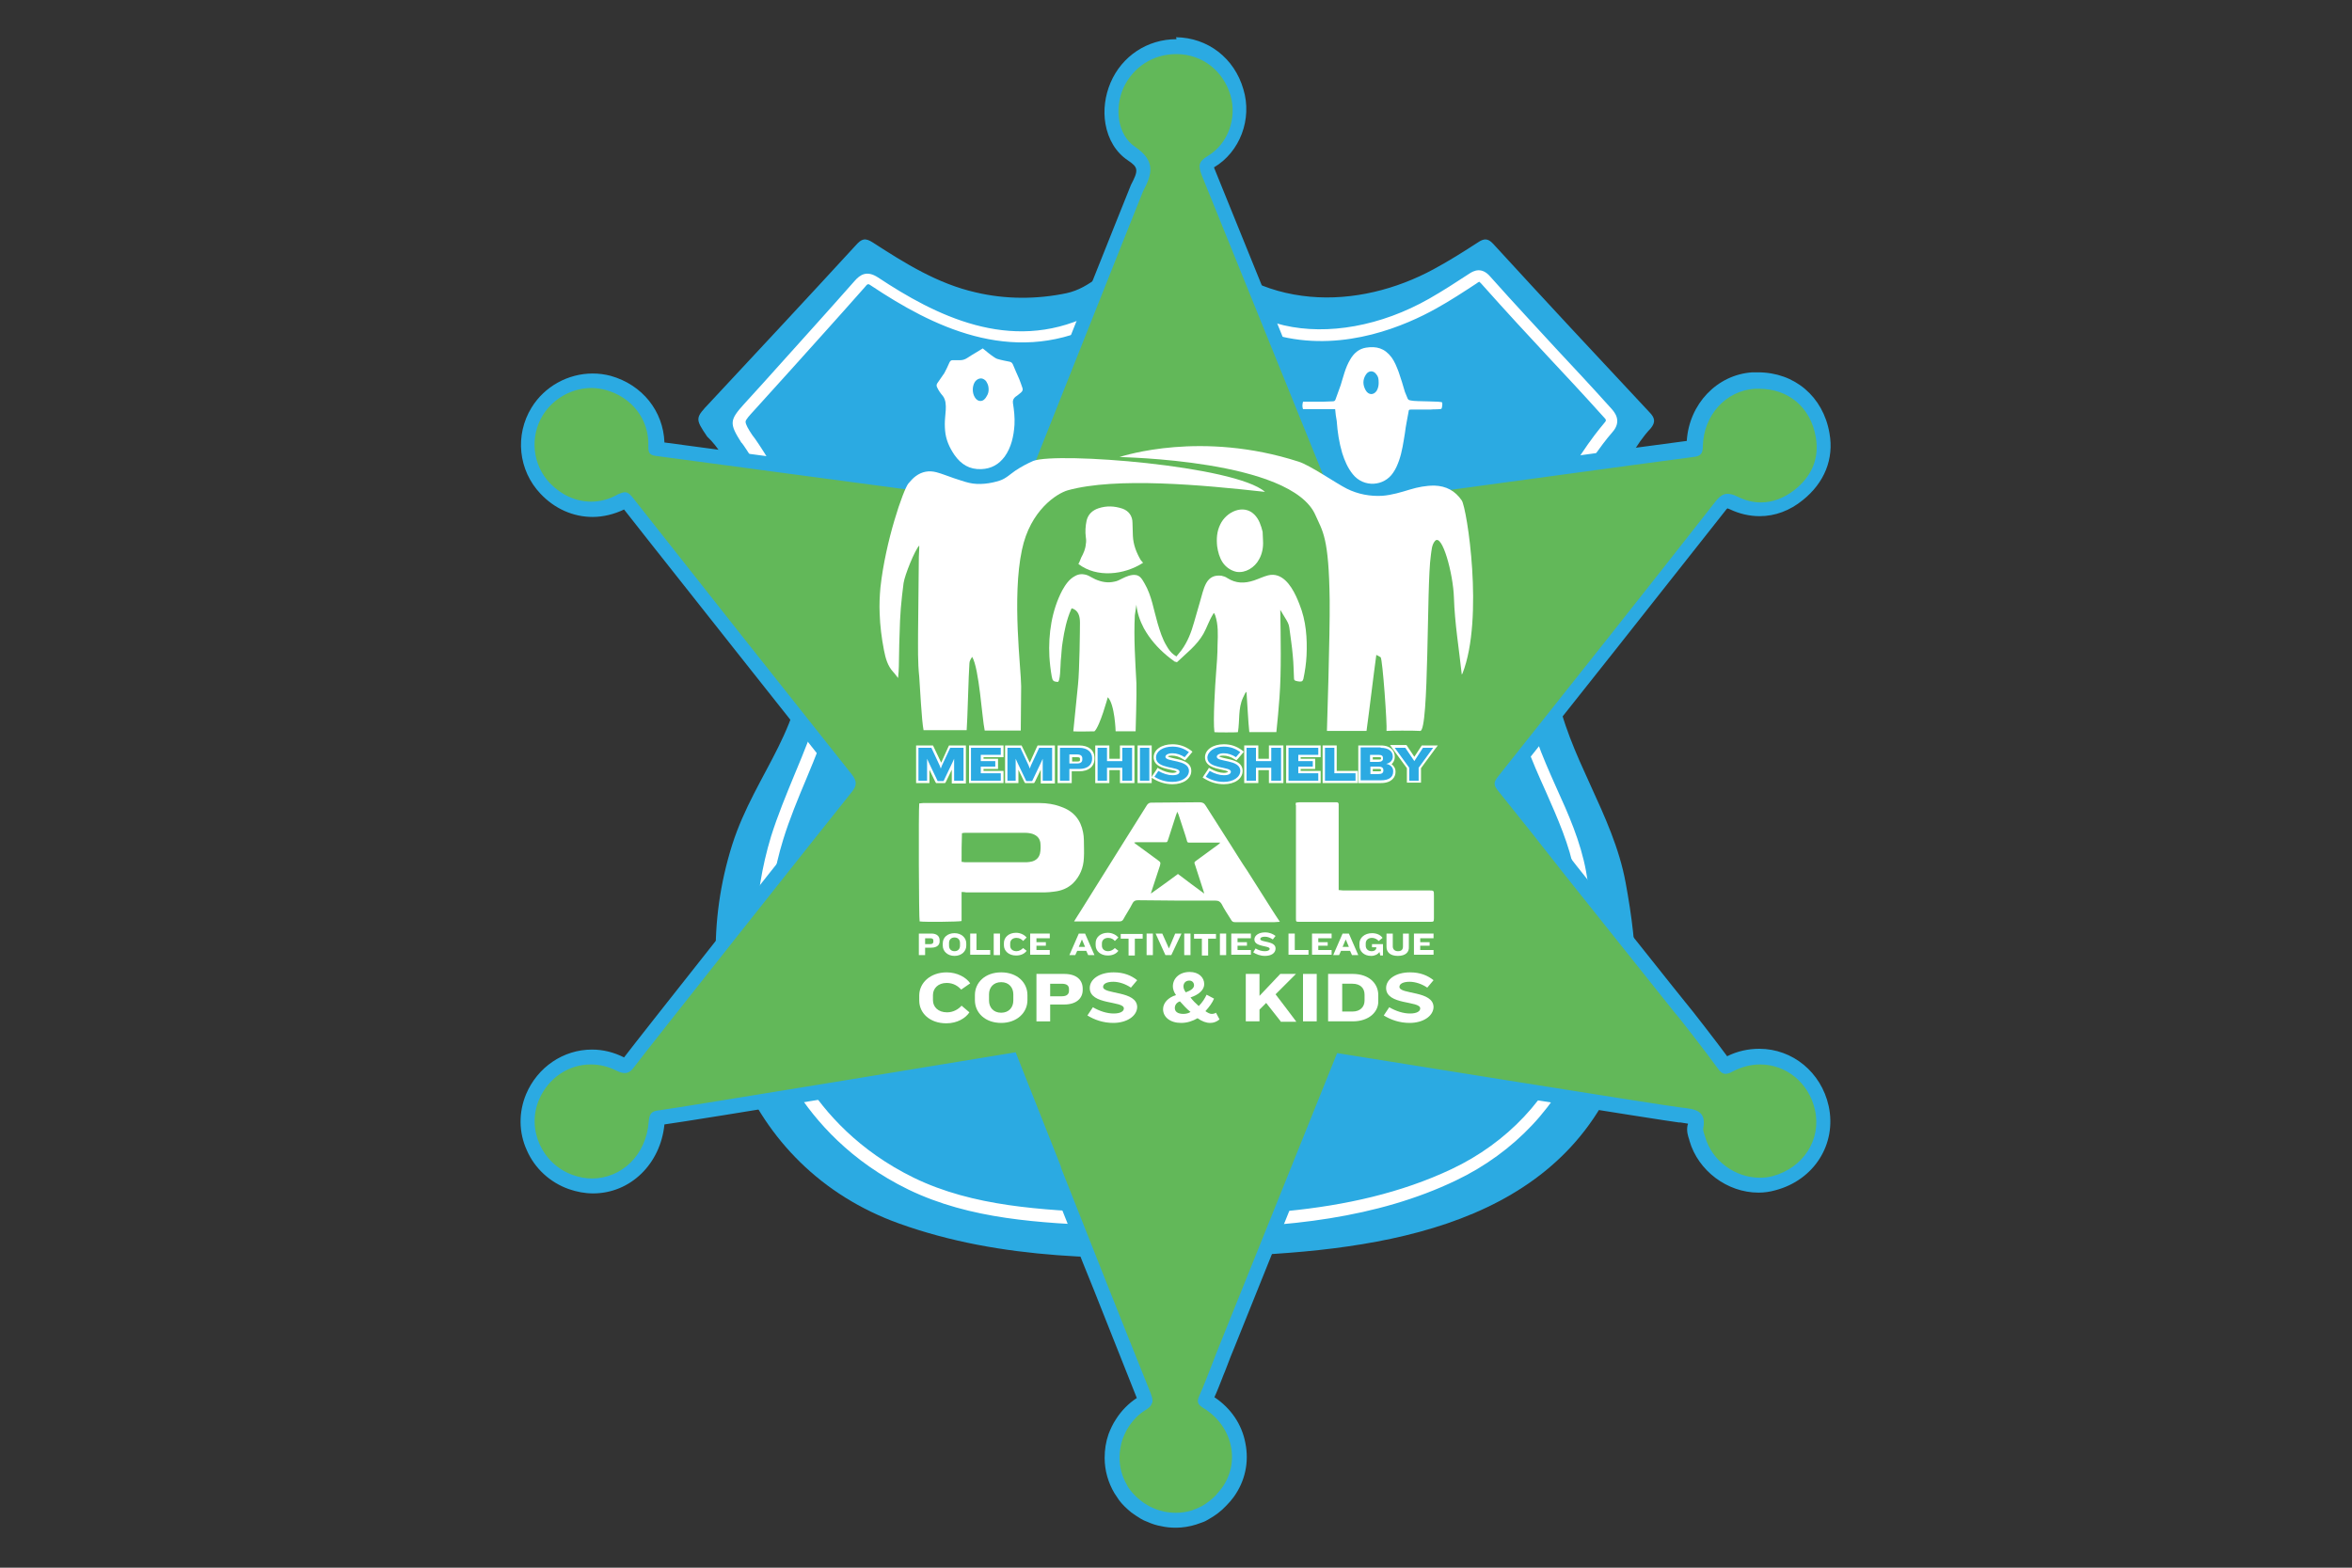 <?xml version="1.0" encoding="UTF-8"?>
<!-- Generator: Adobe Illustrator 27.8.1, SVG Export Plug-In . SVG Version: 6.00 Build 0)  -->
<svg xmlns="http://www.w3.org/2000/svg" xmlns:xlink="http://www.w3.org/1999/xlink" version="1.1" id="Layer_1" x="0px" y="0px" viewBox="0 0 600 400" style="enable-background:new 0 0 600 400;" xml:space="preserve">
<rect x="0" y="0" width="600" height="400" fill="#333333" stroke="none"/>
<style type="text/css">
	.st0{display:none;}
	.st1{display:inline;fill:#7770AB;}
	.st2{display:inline;fill:#62BA46;}
	.st3{display:inline;fill:#52B8E8;}
	.st4{display:inline;fill:#F37920;}
	.st5{fill:#2BAAE2;}
	.st6{fill:#FFFFFF;}
	.st7{fill:#62B859;}
</style>
<g class="st0">
	<path class="st1" d="M108.2,183c-1,0.3-1.1,1.1-1.4,1.7c-2.9,7.1-4.9,14.3-5.6,22c-0.6,6.8-0.8,7-7.3,9.1c-3.6,1.2-7.4,1-11.1,1.6   c-2,0.3-3.3-1.1-4.5-2.6c-2.5-3.2-5-6.4-7.5-9.6c-0.4-0.6-0.7-1.5-1.7-1.2c-0.9,0.3-0.7,1.2-0.7,1.9c-0.2,8.8-0.3,17.5,0.1,26.3   c0.2,5.7,0.5,11.3,0.7,17c0.1,4-1.2,5.6-5,5.9c-3.2,0.3-6.4,0.8-9.5,1.6c-1.9,0.5-3.8,0.6-5.7,0.6c-3.1-0.1-4.1-0.8-4.5-3.9   c-0.5-3.7-0.8-7.4-1.2-11.1c-1.5-14-3.4-28-4.7-42.1c-1-10.1-3.6-19.7-6.9-29.3c-0.5-1.5-0.9-3.1-1-4.7c-0.1-1.4,0.4-2.6,2-2.9   c1.5-0.4,2.7-1.3,3.8-2.3c4.3-3.9,9.1-7.1,14.4-9.6c0.6-0.3,1.2-0.5,1.7-0.9c2.2-2.2,4.5-1.6,6.7-0.1c3.8,2.4,7.4,5.1,10.6,8.2   c3.7,3.6,7,7.5,10.3,11.5c0.6,0.7,1.1,1.4,1.7,2c1,1,1.6,0.9,2.1-0.4c0.2-0.4,0.3-0.8,0.4-1.2c1.2-5.8,2.6-11.5,3.6-17.3   c0.7-4.2,2.1-8,4.1-11.8c0.6-1.1,1.2-2,2.6-2.1c5.4-0.4,10.8-1.5,16.2-1.9c4.6-0.3,9.1-0.8,13.7-1.3c1.9-0.2,2.4,0.9,3,2.2   c1.7,4,2.7,8.1,3.3,12.4c1,8.2,3.5,16.1,5,24.2c3.1,16.9,7.6,33.6,10.5,50.6c2.1,12.3,5.2,24.2,9.3,36c0.1,0.2,0.2,0.4,0.2,0.6   c1.3,4,0.6,5.5-3.4,6.6c-1.5,0.4-2.8,0.9-4.2,1.6c-3.6,1.8-7.4,2.7-11.3,3.6c-2,0.4-3.6-0.3-4.7-2c-1.4-2.2-2.3-4.6-3.2-7   c-4.2-10.6-8-21.4-10.5-32.6c-1.3-5.7-3.1-11.4-4.3-17.1c-2-9.2-3.8-18.4-4.9-27.8C109.1,186,109.1,184.4,108.2,183z"></path>
	<path class="st2" d="M464.6,243.9c-0.7,0-2.2,0.1-3.7-0.1c-2.3-0.2-2.9-0.9-3.2-3.2c-0.7-5.8-1.4-11.7-2.1-17.5   c-0.1-0.7-0.2-1.5-0.4-2.2c-0.5-1.9-0.8-2.1-2.6-1.3c-6.4,2.8-12,7-16.8,12.1c-3.8,4-7.1,8.3-10,12.9c-1.7,2.8-3,5.9-3.9,9.1   c-0.5,1.7-1.3,2.3-3,2.7c-4.3,1-8.7,1.2-13,1.6c-3.7,0.3-5.4-1.4-4.8-5.2c0.8-5.3,1.3-10.6,3-15.7c2.3-6.9,3.8-14,6-21   c3.3-10.3,6.9-20.5,10.2-30.7c3.1-9.7,6.5-19.2,10.6-28.6c1.2-2.7,2.5-5.2,4.2-7.6c1.3-1.8,3-3,5.2-3.5c3.2-0.8,6.5-1.2,9.8-1.4   c2.9-0.2,5.3,1.5,7.8,2.4c1.1,0.4,1.4,1.8,1.7,3c1.5,5.2,2.9,10.5,4.7,15.7c2.4,7.4,4.2,15,6.1,22.6c1.8,7.1,4.1,14.2,6.1,21.3   c1.1,3.9,2.3,7.8,3,11.8c1,5.8,1.3,11.7,1.6,17.5c0.2,3.6-0.5,4.1-4.2,4.5C473,243.4,469.3,244.5,464.6,243.9z M433.7,206.5   c0.2,0.1,0.4,0.3,0.6,0.4c0.9-0.5,1.8-1.1,2.7-1.6c4-2.2,7.8-4.9,12.3-6c1.8-0.5,1.7-1.6,1.4-3c-1.3-6.3-2.7-12.5-4-18.8   c-0.2-0.7-0.2-1.5-1.3-2.1C439.8,185.2,436.3,195.7,433.7,206.5z"></path>
	<path class="st3" d="M522.6,203.2c-0.4,5.9-0.7,11.7-1,17.6c-0.1,2.9,0.1,3.1,3.1,2.5c0.6-0.1,1.3-0.2,1.9-0.5   c6.2-3,12.8-2.8,19.5-2.5c5.1,0.2,9.9,1.1,14.5,3.7c6.3,3.5,8.4,8.3,6.7,15.2c-0.8,3.1-1.2,6.3-1.8,9.4c-0.1,0.7-0.2,1.5-0.4,2.2   c-0.9,3.7-3.2,5.2-6.9,4.3c-3.3-0.8-6.6-1.8-9.8-3c-5.9-2.1-11.9-2.1-18-1.7c-8.1,0.6-15.7,3.1-23.2,6.1c-3.7,1.4-7.4,1.2-11.1,0.8   c-2.9-0.3-5.6-4-5.8-7.6c-0.2-2.4-0.1-4.9,0.6-7.3c2.3-8,4-16.2,4.7-24.5c1.2-14.2,2.4-28.4-1.1-42.4c-2.5-9.9-4.8-20-8.9-29.4   c-0.3-0.7-0.6-1.4-0.9-2.1c-0.9-2.6-0.2-3.9,2.4-4.4c0.7-0.2,1.5-0.2,2.2-0.3c5.1-0.6,10.1,0.2,14.9,1.5c7,1.8,10.6,7.3,12.3,14   c1.4,5.3,2.5,10.6,3.7,15.9C522.4,181.3,523,192.2,522.6,203.2z"></path>
	<path class="st1" d="M263.9,202.4c-0.2,11.1-2,22.4-5.1,33.5c-1.9,6.8-5.3,13-8.6,19.3c-1,1.9-2.5,2.6-4.9,2.7   c-6.3,0.1-12.6-0.4-18.9,0.3c-1.1,0.1-2.2,0.1-3.2-0.1c-1.9-0.4-2.7-2.2-1.5-3.7c4-5,5.5-11.1,7.4-16.9c3.9-11.9,5.4-24.1,5.4-36.6   c-0.1-12.7-1.1-25.2-4.4-37.5c-2.2-8-5.2-15.6-8.2-23.3c-1.9-4.7-0.9-6.2,3.9-7.5c5-1.3,9.9-2.4,15.2-2.2c3.3,0.2,5.6,1.4,7.2,4.3   c4.2,7.6,7.8,15.4,10.2,23.8c2.2,7.6,4.5,15.2,5.2,23.1C264.2,188.3,264.9,195.2,263.9,202.4z"></path>
	<path class="st3" d="M412.5,143.8c-3.1-6.9-8.4-11.7-15.1-14.5c-8-3.4-16.7-4.4-25.4-4.4c-4.7,0-9.3,1.5-14,1.6   c-1.8,0.1-3.5,0.7-5.3,1.2c-4.4,1.5-8.5,3.4-12.6,5.5c-2.3,1.2-3.4,2.7-3.7,5.1c-0.5,4.1,0.1,8.1,0.8,12.1c0.4,2.1,1.5,2.8,3.7,2.8   c1.5,0,2.9-0.6,4.4-1c1.6-0.4,2,0,1.5,1.6c-0.9,2.4-1.9,4.8-2.4,7.3c-2.4,12.5-4.3,25.1-4.4,39.4c0.1,3.3,0.3,8.1,0.4,12.9   c0.1,11.2,2,22.1,4.4,33c0.4,2,0.8,4,1.7,5.8c3,6.6,6.2,7.9,12.7,7.1c1.5-0.2,2.9-0.7,4.4-0.9c2.6-0.3,4.8-1.4,7-2.8   c2.7-1.7,3.3-3.9,3-6.9c-0.4-3.1-1.4-6-2.8-8.8c-1.2-2.4-2-4.9-2.5-7.6c-1.4-8-2.6-16-3.4-24.1c-0.2-2.1-0.2-4.3-0.3-6.4   c0-1.3,0.4-1.9,1.9-1.6c2.2,0.5,4.4,1,6.6,1.1c8.5,0.4,16.4-1.5,23.6-6c6.6-4.1,12.1-9.3,15.3-16.4   C417.1,167.3,417.7,155.6,412.5,143.8z M393.4,164.5c-2.7,1.8-7.3,3.7-8,5.2c-0.4,0.8-0.6,6-0.9,9.6c-0.1,1-1.3,1.5-2,0.7   c-2.7-2.9-6.8-7.8-8-7.8c-2.3-0.1-7.7,3-10.3,3.7c-0.6,0.2-1.2-0.4-1-1.1c1-2.8,5-8.6,4.4-11.1c-0.7-2.8-3.3-5.6-5.2-8.1   c-0.4-0.5,0-1.3,0.7-1.3c2.6,0,5.7,2.2,8.2,1.5c3-0.8,5.1-4.6,8.8-8.2c0.6-0.6,1.7-0.3,1.8,0.6c0.8,4.4-0.7,8.4,0.6,10.1   c1.4,1.8,5.7,2,10.2,3.9C393.5,162.6,394.1,164.1,393.4,164.5z"></path>
	<path class="st1" d="M302.7,172.3c-0.4-1.1-1.8-1.3-2.5-0.4c-4.2,5.5-6.3,10.9-10,12.6c-3.1,1.4-7.7-0.8-11.1-0.4   c-0.9,0.1-1.3,1.2-0.6,1.9c3,2.9,7,6.1,8.4,9.7c1.3,3.2-2.9,11.6-3.7,15.5c-0.2,0.9,0.7,1.6,1.5,1.2c3.2-1.4,9.9-6.5,12.9-6.9   c1.5-0.2,7.9,5.4,12,8.8c1.1,0.9,2.7,0,2.6-1.4c-0.4-4.9-1-11.8-0.7-12.9c0.6-2.1,6.4-5.5,9.6-8.5c0.8-0.7-0.3-2.5-1.3-2.8   c-6.3-1.7-12.1-1.1-14.2-3.2C303.4,183.6,304.6,178,302.7,172.3z"></path>
	<path class="st4" d="M216.7,195.7c-4.3-4.8-9.8-7.9-16.1-9.5c-2.4-0.6-2.5-1-0.9-2.9c1.6-1.9,3.3-3.7,4.5-5.8   c3.4-6.4,4.4-13,1.1-19.7c-1.8-3.7-4.4-6.7-7.5-9.5c-8-6.9-17.4-8.1-27.1-6.8c-9.6,1.3-18.2,5.9-26.5,10.9c-1.7,1-2.4,2.2-2.4,4.1   c0,3.7-0.2,7.5-0.2,11.2c-0.1,2.6,0,5.1,0.5,7.7c0.7,3.5,2.6,4.3,5.3,2.1c1.1-0.9,2.1-1.7,4.2-1.9c-0.5,4.6-0.1,9,0.1,13.3   c0.7,11,1.5,21.9,3.4,32.8c1.5,8.8,4.5,23.6,8.1,31.9c1.4,3.2,37.1,0.8,46.7-7c3.7-3,6.9-6.4,9.9-10c0.8-0.9,1.5-1.8,2.1-2.9   C229,220.5,226.8,206.9,216.7,195.7z M170.6,182.2l-0.9-14.6c-0.1-0.9,0.5-1.7,1.3-1.9c3.7-1.3,13.9-4.1,15.4,1.5   c1.4,5.2-7.9,12.9-12.8,16.4C172.5,184.5,170.7,183.7,170.6,182.2z M204.1,211.7c-1.9,2.7-5.5,6.1-5.6,7.8   c-0.1,0.9,1.6,5.8,2.7,9.3c0.3,1-0.7,1.9-1.6,1.4c-3.6-1.7-9.2-4.8-10.2-4.4c-2.1,0.8-6.1,5.6-8.2,7.2c-0.5,0.4-1.3,0-1.3-0.6   c-0.1-3,1.6-9.8,0.1-11.9c-1.6-2.3-5.1-4-7.7-5.6c-0.6-0.4-0.5-1.2,0.1-1.5c2.4-0.9,6.1-0.1,8.2-1.6c2.5-1.8,3-6.1,5.2-10.8   c0.4-0.8,1.5-0.9,1.9-0.1c2.3,3.8,2.4,8.1,4.3,9.2c1.9,1.1,6.1-0.2,10.9-0.1C203.4,209.9,204.5,211,204.1,211.7z"></path>
</g>
<g>
	<g>
		<g>
			<path class="st5" d="M420.7,105.1c-13.3-14.2-26.6-28.5-39.8-42.9c-1.3-1.4-2.3-1.4-3.8-0.4c-3.7,2.4-7.5,4.8-11.4,6.9     c-9.4,5.1-20.6,8-31.5,7c-5.6-0.5-11.1-2-16.1-4.6c-5-2.5-9.3-6.6-14.7-8.2c-5.9-1.8-11.1-0.1-16.2,2.3     c-4.9,3.4-9.1,8.3-15.1,9.6c-7.6,1.6-15.6,1.6-23.2-0.2c-9.7-2.2-18-7.4-26.2-12.7c-2-1.3-2.9-1-4.4,0.7     c-12.3,13.4-24.8,26.8-37.2,40.1c-3.8,4-3.8,4.1-0.7,8.7c1.5,1.4,2.7,3,3.8,4.7c1.8,2.7,18.1,25.2,20.3,48.4     c1.8,20.2-11.8,32.5-17.7,51c-12.4,39.2,2.7,82.4,42.6,96.7c26.2,9.4,54.1,9.3,81.5,8.4c37.6-1.2,83.9-6.1,101.2-45.4     c7.1-16.2,5.7-33.2,2.6-50c-3.2-17.5-14.8-32.3-17.8-49.6c-2.1-12.1,2-24.8,6.5-36.1c2.2-5.7,5.1-11.1,8.5-16.2     c3-4.6,5.3-9.9,9.2-14C422.4,107.7,422.2,106.6,420.7,105.1z M414.7,238.6c-0.2,0-0.4,0-0.6,0l0,0     C414.3,238.6,414.5,238.6,414.7,238.6z"></path>
		</g>
		<g>
			<path class="st6" d="M304.4,313.3c-7.1,0-14.2-0.2-21.2-0.5l-0.7,0c-17.2-0.8-34.9-1.6-50.8-9.3c-29.3-14.3-36-40.8-36.3-41.9     c-3.9-16.1-3.4-32.7,1.3-48.2c1.7-5.4,3.9-10.7,6-15.8c4.8-11.5,9.3-22.4,8.4-34.9c-1.3-18.5-20.6-48.2-21.8-49.6l-0.1-0.1     l-0.1-0.1c-3.1-4.9-3-5.7,0.8-9.9c3.6-3.9,6.6-7.3,9.4-10.4c6-6.7,11.2-12.4,18.7-20.9c1.4-1.6,3.1-2.8,6-0.9     c14.5,9.6,33.6,19.4,53.7,9.8c2.1-1,4.1-2.3,6.1-3.5c5.6-3.5,11.5-7.1,19.3-5c4.4,1.2,8.3,3.4,12.1,5.5c4.1,2.3,8,4.4,12.3,5.4     c11.2,2.6,24.8,0.2,37.1-6.8c3.5-2,6.9-4.2,10.1-6.3c1.3-0.9,3.3-1.8,5.4,0.6c6.5,7.3,11.6,12.7,16.9,18.5     c4.3,4.6,8.8,9.4,14.1,15.3l0,0c0.7,0.8,2.8,3.1,0.2,6c-0.3,0.3-24.9,28.1-22,66.4c0.7,8.5,4.1,16.1,7.7,24.2     c3.1,6.8,6.2,13.8,7.6,21.4c3.3,18.6,2.8,32.9-1.6,45.2c-5.1,14.3-16.7,26.6-31.6,33.7C351.4,310.8,328,313.3,304.4,313.3z      M191.9,111c2.6,3.1,21.3,32.8,22.5,51.4c0.9,13.2-4,25-8.7,36.3c-2.1,5-4.3,10.3-5.9,15.5c-4.6,14.9-5,31-1.3,46.5     c0.3,1.1,6.6,26.1,34.6,39.8c15.2,7.4,32.7,8.2,49.5,9l0.7,0c29.9,1.4,61.2,1,87-11.2c14.2-6.7,25.1-18.3,30-31.9     c4.2-11.7,4.7-25.6,1.4-43.6c-1.3-7.2-4.4-14.1-7.3-20.7c-3.6-8-7.3-16.2-8-25.3c-3.1-39.6,22.6-68.5,22.8-68.8     c0.6-0.7,0.7-0.8-0.2-1.7c-5.3-5.9-9.8-10.7-14.1-15.3c-5.4-5.8-10.5-11.3-17-18.6c-0.4-0.4-0.5-0.5-0.5-0.5c0,0-0.2,0-0.7,0.4     c-3.2,2.1-6.7,4.4-10.3,6.4c-7.7,4.3-23,11-39.4,7.2c-4.8-1.1-9-3.5-13.1-5.8c-3.8-2.1-7.4-4.1-11.4-5.2     c-6.5-1.8-11.3,1.2-16.8,4.6c-2,1.3-4.1,2.6-6.4,3.6c-21.5,10.3-41.7,0-56.9-10.1c-1-0.7-1-0.7-1.9,0.4     c-7.5,8.5-12.7,14.2-18.7,20.9c-2.8,3.1-5.9,6.5-9.4,10.4c-1.2,1.3-2.2,2.4-2.2,2.9C190.2,108.3,190.9,109.5,191.9,111z"></path>
		</g>
		<g>
			<g>
				<path class="st7" d="M300.1,388.1c-1.1,0-2.3-0.1-3.4-0.4c-1.1-0.2-2.1-0.6-3.2-1c-0.5-0.2-1-0.5-1.5-0.8      c-0.8-0.4-1.5-0.9-2.2-1.5c-1.1-0.8-2-1.8-2.8-2.8c-0.4-0.5-0.8-1-1.1-1.6c-1.4-2.4-2.2-5.2-2.2-8c0-1.9,0.3-3.7,0.9-5.5      c0.4-1.2,1-2.3,1.7-3.4c1.3-2,2.9-3.6,4.9-4.9c0.7-0.5,0.9-0.7,0.9-0.8l0-0.1c0-0.2-0.1-0.5-0.3-1.2      c-3.2-8.1-6.7-16.6-11.1-27.8c-1.8-4.6-3.7-9.3-5.5-13.9c0,0-3.8-9.6-5.5-13.9c-0.4-1-0.7-1.8-0.9-2.4c0-0.1-0.1-0.2-0.1-0.3      l-10.8-27.2c-11.9,2-84.9,14-89.5,14.5c-0.5,0.1-0.8,0.1-0.9,0.2c0,0.1-0.1,0.3-0.1,0.9c-0.7,9.3-7.7,16.4-16.4,16.4      c-1.9,0-3.7-0.3-5.5-1c-4.3-1.5-7.8-4.8-9.6-8.9s-1.9-8.7-0.1-12.8c2.6-6.2,8.5-10.2,15-10.2c2.6,0,5.1,0.6,7.5,1.9      c0.7,0.4,1.1,0.4,1.2,0.4c0.2,0,0.5-0.3,1-1c2.4-3.3,50.5-64,55.4-70c0.9-1.1,0.9-1.2,0.1-2.2c-16.6-20.9-33.4-42.1-49.7-62.7      l-6.1-7.7c-0.2-0.3-0.5-0.7-0.7-0.8c-0.1,0-0.3,0.1-0.7,0.3c-2.5,1.4-5.1,2.1-7.9,2.1c-4.4,0-8.6-1.9-11.9-5.3      c-5.1-5.3-5.9-13.4-2-19.7c3-4.8,8.4-7.8,14-7.8c1.4,0,2.8,0.2,4.1,0.6c7.6,2.1,12.5,8.6,12.3,16.2c0,0.3,0,0.5,0,0.6      c0.1,0,0.4,0.1,0.7,0.1l90.5,12.1c14.3-35.9,31-78.1,31.3-78.7c2.3-4.2,2.4-6.2-1.4-8.8c-5.6-3.8-6.1-11.8-3.7-17.5      c2.6-6.2,8.4-10,15.1-10l0.2,0c7.3,0.1,13.3,4.8,15.4,11.9c2,6.8-0.8,14.3-6.7,17.7c-1.4,0.8-1.4,0.8-0.7,2.6l33.6,82.8      c12-1.6,87.3-11.9,89.8-12.2c0.4,0,0.6-0.1,0.7-0.1c0-0.1,0.1-0.3,0.1-0.8c0.2-8.8,6.7-15.9,15-16.5c0.4,0,0.9,0,1.3,0      c8.5,0,14.9,5.5,16.3,13.9c1,6-1.1,11.3-6.1,15.3c-3,2.4-6.3,3.6-9.8,3.6c-2.3,0-4.6-0.6-6.9-1.6c-0.8-0.4-1.3-0.6-1.7-0.6      c-0.2,0-0.5,0-1.6,1.3c-19,24.3-37.9,48.1-55.5,70.2c-0.2,0.3-0.3,0.4-0.4,0.5c0,0.1,0.1,0.3,0.4,0.5c6.4,8,12.1,15.2,17.3,21.9      c7.4,9.4,26.9,33.8,27.9,35c1,1.1,8.9,11.2,11,14.2c0.3,0.4,0.4,0.5,0.5,0.6c0.1,0,0.4-0.1,0.8-0.4c2.5-1.3,5.2-2,7.9-2      c7.6,0,14.2,5.4,15.9,13.1c1.9,8.6-3.4,16.8-12.2,19.2c-1.2,0.3-2.5,0.5-3.8,0.5h0c-7.2,0-13.8-5-15.8-11.8      c0-0.1-0.1-0.3-0.1-0.4c-0.2-0.7-0.5-1.6-0.4-2.6c0.2-1,0.2-1.7-0.1-2.1c-0.4-0.6-2-0.8-3.4-0.9l-0.4,0      c-3.6-0.4-74.7-11.8-86.3-13.7l-29.1,72.4l-2.4,6.1c-0.3,0.7-0.5,1.4-0.8,2.1c-0.7,1.8-1.4,3.6-2.2,5.4      c-0.1,0.3-0.2,0.4-0.2,0.5c0,0,0,0,0,0c0.1,0.1,0.4,0.3,0.7,0.5c4.1,2.5,6.8,6.4,7.7,10.9c0.8,4.3-0.1,8.7-2.7,12.3      c-0.5,0.7-1.1,1.4-1.7,2c-1.2,1.2-2.5,2.2-4,3c-0.5,0.3-1,0.5-1.5,0.7c-0.5,0.2-1,0.4-1.5,0.5      C303.2,387.9,301.6,388.1,300.1,388.1z"></path>
			</g>
			<g>
				<path class="st5" d="M300.1,13.8c0.1,0,0.1,0,0.2,0c6.4,0.1,11.7,4.2,13.6,10.5c1.7,5.8-0.6,12.4-5.8,15.5      c-2.5,1.5-2.4,2.6-1.5,5l34.1,84.2c0,0,88.5-12.1,91.3-12.4c1.9-0.2,2.4-0.9,2.4-2.8c0.2-7.9,5.9-14.1,13.2-14.6      c0.4,0,0.8,0,1.2,0c7.4,0,13.1,4.7,14.4,12.3c1,5.5-1.1,10.1-5.4,13.5c-2.7,2.1-5.6,3.2-8.6,3.2c-2,0-4-0.5-6-1.5      c-1-0.5-1.8-0.7-2.5-0.7c-1.1,0-2,0.6-3.1,2c-18.4,23.5-36.9,46.8-55.5,70.2c-1.1,1.4-1.1,2.1,0,3.5      c5.8,7.2,11.6,14.5,17.3,21.8c0,0,28,35.1,28,35.1h0c0.8,0.8,8.6,10.9,10.8,14c0.7,1,1.3,1.4,2,1.4c0.5,0,1.1-0.2,1.8-0.6      c2.3-1.2,4.7-1.8,7-1.8c6.5,0,12.4,4.5,14,11.6c1.7,7.6-3,14.8-10.8,16.9c-1.1,0.3-2.2,0.4-3.3,0.4c-6.2,0-12.2-4.3-13.9-10.4      c-0.2-0.7-0.6-1.5-0.5-2.2c0.9-4.7-2.3-4.9-5.6-5.3c-3.9-0.4-87.8-13.9-87.8-13.9l-29.7,73.8c-0.8,2-1.6,4-2.4,6.1      c-1,2.5-1.9,5-3,7.4c-0.2,0.4-0.3,0.8-0.4,1.1c-0.1,0.7,0.1,1.2,0.6,1.6c0.3,0.2,0.6,0.5,1,0.7c7.3,4.6,9.3,13.8,4.4,20.4      c-0.5,0.6-1,1.2-1.5,1.8c-1.1,1.1-2.3,2-3.5,2.7c-0.4,0.2-0.9,0.4-1.3,0.6s-0.9,0.3-1.3,0.5c-1.3,0.4-2.7,0.6-4,0.6      c-1,0-2-0.1-3-0.3c-0.9-0.2-1.9-0.5-2.8-0.9c-0.5-0.2-0.9-0.4-1.4-0.7c-0.7-0.4-1.3-0.8-1.9-1.3c-0.9-0.7-1.8-1.6-2.5-2.5      c-0.3-0.4-0.7-0.9-0.9-1.4c-1.3-2.2-1.9-4.6-1.9-7c0-1.6,0.3-3.3,0.8-4.8c0.4-1,0.9-2.1,1.5-3c1.1-1.7,2.5-3.2,4.3-4.3      c0.8-0.5,1.3-0.9,1.5-1.4c0.1-0.2,0.2-0.5,0.3-0.7c0-0.1,0-0.2,0-0.3c0-0.6-0.2-1.2-0.5-2c-3.7-9.2-7.4-18.5-11.1-27.8      c-1.8-4.6-3.7-9.3-5.5-13.9c-1.8-4.6-3.7-9.3-5.5-13.9c-0.4-1-0.7-1.7-0.8-2.2c0-0.1-0.1-0.2-0.1-0.3l-11.4-28.8      c0,0-86.1,14.2-90.9,14.8c-1.9,0.2-2.5,0.7-2.7,2.8c-0.6,8.7-7,14.6-14.5,14.6c-1.6,0-3.2-0.3-4.9-0.9      c-7.8-2.8-11.8-11.6-8.6-19.2c2.4-5.6,7.6-9,13.2-9c2.2,0,4.4,0.5,6.6,1.6c0.8,0.4,1.5,0.6,2.1,0.6c1,0,1.7-0.6,2.5-1.7      c2.1-2.9,49.9-63.2,55.3-69.9c1.4-1.7,1.5-2.8,0.1-4.6c-18.6-23.4-37.2-46.9-55.7-70.4c-0.7-0.9-1.3-1.6-2.2-1.6      c-0.4,0-1,0.2-1.7,0.5c-2.2,1.3-4.6,1.9-6.9,1.9c-3.9,0-7.6-1.7-10.5-4.7c-4.5-4.7-5.2-11.9-1.8-17.4c2.7-4.3,7.5-6.9,12.4-6.9      c1.2,0,2.4,0.2,3.6,0.5c6.6,1.8,11.1,7.4,10.9,14.3c-0.1,2.1,0.6,2.4,2.4,2.6l92,12.3c0,0,31.5-79.3,31.8-79.9      c2.3-4.3,3.3-7.7-2-11.3c-4.6-3.1-5.3-9.9-3-15.1C289.1,17.1,294.1,13.8,300.1,13.8 M300.1,10c-7.4,0-13.9,4.3-16.8,11.1      c-1.4,3.3-1.9,7-1.3,10.5c0.7,4,2.7,7.3,5.7,9.3c2.7,1.8,2.8,2.5,0.8,6.3c-0.1,0.3-0.4,0.8-30.9,77.5l-88.1-11.8      c-0.3-8-5.6-14.7-13.7-17c-1.5-0.4-3.1-0.6-4.6-0.6c-6.3,0-12.3,3.3-15.6,8.7c-4.3,7-3.4,16,2.3,22c3.6,3.8,8.3,5.9,13.3,5.9      c2.7,0,5.5-0.7,8-1.9l5.9,7.5c16.2,20.5,32.9,41.6,49.4,62.4c-5,6.1-52,65.5-55.3,69.9c-2.6-1.3-5.3-2-8.2-2      c-7.3,0-13.9,4.5-16.8,11.4c-1.9,4.6-1.9,9.7,0.2,14.3c2,4.6,5.9,8.2,10.7,9.9c2,0.7,4.1,1.1,6.2,1.1c9.5,0,17.2-7.5,18.2-17.6      c8.1-1.1,72.4-11.7,87.4-14.2l10.1,25.7c0,0.1,0,0.1,0.1,0.2c0.2,0.7,0.5,1.5,0.9,2.6c1.8,4.7,3.7,9.3,5.5,13.9l0,0.1      c1.8,4.6,3.6,9.2,5.5,13.8c4.4,11.1,7.8,19.7,11,27.7c-2.1,1.4-3.9,3.2-5.3,5.4c-0.8,1.2-1.4,2.5-1.9,3.8c-0.7,2-1,4-1,6.1      c0,3.2,0.9,6.3,2.5,9c0.4,0.6,0.8,1.2,1.2,1.8c0.9,1.2,2,2.2,3.1,3.1c0.8,0.6,1.6,1.1,2.4,1.6c0.5,0.3,1.1,0.6,1.7,0.8      c1.1,0.5,2.3,0.9,3.5,1.1c1.3,0.3,2.5,0.4,3.8,0.4c1.7,0,3.5-0.3,5.1-0.8c0.6-0.2,1.1-0.4,1.7-0.6c0.6-0.2,1.1-0.5,1.6-0.8      c1.6-0.9,3.1-2,4.4-3.4c0.7-0.7,1.3-1.4,1.9-2.2c2.9-4,4-8.9,3-13.8c-0.9-4.8-3.7-8.9-7.9-11.7c0.7-1.5,1.3-3.1,1.9-4.6      c0.3-0.7,0.5-1.4,0.8-2l1.5-3.9l0.9-2.2l28.5-70.9c15.3,2.5,81.4,13.1,84.9,13.5l0.4,0c0.6,0.1,1.4,0.2,1.9,0.3      c0,0.1,0,0.3-0.1,0.4c-0.3,1.5,0.1,2.7,0.4,3.6c0,0.1,0.1,0.2,0.1,0.4c2.2,7.6,9.6,13.2,17.6,13.2c1.5,0,2.9-0.2,4.3-0.6      c9.9-2.6,15.7-11.8,13.6-21.5c-1.9-8.6-9.2-14.6-17.7-14.6c-2.8,0-5.6,0.6-8.2,1.9c-2.5-3.4-9.3-12.2-10.6-13.7      c-1.1-1.3-17.2-21.6-27.9-35c-5-6.5-10.5-13.4-16.8-21.2c17.4-21.9,36.1-45.5,55-69.5c0.1-0.2,0.3-0.3,0.4-0.4      c0.1,0.1,0.3,0.1,0.5,0.2c2.5,1.2,5.1,1.8,7.7,1.8c3.9,0,7.7-1.4,11-4.1c5.5-4.4,8-10.5,6.8-17.1c-1.6-9.3-8.9-15.5-18.2-15.5      c-0.5,0-1,0-1.5,0c-9,0.6-16.1,8.1-16.7,17.5c-8.7,1.1-72.7,9.9-87.5,11.9l-33-81.4c0-0.1-0.1-0.2-0.1-0.3      c6.6-3.9,9.8-12.3,7.5-19.9c-2.3-8-9.1-13.2-17.2-13.3C300.2,10,300.1,10,300.1,10L300.1,10z"></path>
			</g>
		</g>
	</g>
	<g>
		<g>
			<g>
				<g>
					<path class="st6" d="M285.6,116.6c1.1-0.3,20.9-6.8,45.7,1.2c2.9,0.9,9.5,5.5,12.3,6.9c2.8,1.4,6,2,9.1,1.8       c2.4-0.2,4.7-0.9,7-1.6c2-0.6,4-1,6.2-1c3,0.1,5.3,1.3,7,3.8c1.3,1.9,5.7,30,0.2,44.1c0,0.1-0.1,0.1-0.2,0.3       c-0.7-6.5-1.8-13.1-2-19.6c-0.2-6.2-3-16.4-4.8-14.5c-0.9,1-0.9,2.5-1.1,3.8c-1.1,7.5-0.4,44.8-2.7,44.7c-1.3-0.1-8-0.1-8.6,0       c0-0.2,0,0.2,0,0c0.2-1.4-1-18.4-1.5-18.8c-0.3-0.2-0.7-0.4-1.1-0.6c-0.8,5.8-1.7,13.6-2.5,19.4h-10.1c0,0,0.8-24.9,0.7-33.3       c-0.2-16.2-1.8-17.6-3.6-21.7C329.5,117.2,285.6,116.7,285.6,116.6z"></path>
				</g>
				<g>
					<path class="st6" d="M340.6,104.4c-2.8,0-5.5,0-8.2,0c-0.2-0.6-0.2-1.1,0-1.9c0.2,0,0.5,0,0.8,0c1.4,0,2.8,0,4.2,0       c0.9,0,1.7-0.1,2.6-0.1c0.3,0,0.6-0.1,0.7-0.5c0.4-1.2,0.9-2.4,1.3-3.6c0.7-2.2,1.2-4.5,2.4-6.5c0.9-1.6,2.2-2.8,4.1-3.1       c2.6-0.4,4.7,0.1,6.5,2.5c0.8,1.1,1.3,2.4,1.8,3.7c0.6,1.7,1.1,3.4,1.6,5.1c0.2,0.6,0.5,1.1,0.7,1.7c0.2,0.4,0.4,0.4,0.9,0.5       c1.3,0.3,7.7,0.1,7.9,0.5c0.1,0.3,0,1.4-0.2,1.6c-0.3,0.2-2.2,0.1-2.8,0.2c-1.6,0-3.2,0-4.7,0c-0.8,0-0.8,0-0.9,0.7       c-0.3,1.8-0.7,3.5-0.9,5.3c-0.4,2.4-0.7,4.7-1.5,7c-0.4,1.1-0.8,2.1-1.5,3.1c-2.3,3.5-7.5,3.9-10.3,0.4       c-1.3-1.6-2.1-3.5-2.7-5.4c-0.8-2.7-1.2-5.4-1.4-8.2C340.8,106.4,340.7,105.5,340.6,104.4z M351.7,97.7c0-1.1-0.1-1.6-0.6-2.2       c-0.7-1-1.9-1-2.6,0c-0.9,1.3-0.9,2.7-0.1,4.1c0.7,1.2,2,1.3,2.8,0.1C351.6,99,351.7,98.3,351.7,97.7z"></path>
				</g>
			</g>
			<g>
				<g>
					<path class="st6" d="M322.7,125.5c-16.2-1.8-38-3.8-50.3-0.4c-2.8,0.8-9.6,5.1-11.7,15.2c-2.6,12.1-0.2,30.6-0.2,34.8       c0,0.6-0.1,10.7-0.1,11.3c-0.3,0-8.4,0-9.2,0c-0.7-3.3-1.4-15.8-3.2-18.8c-0.4,0.6-0.7,1.1-0.7,1.7c-0.2,2.3-0.5,14.7-0.7,17       h-11c-0.5-2.5-0.9-11-1.1-13.6c-0.4-3.7-0.3-7.5-0.3-11.2c0.1-6.5,0.1-12.9,0.2-19.4c0-0.8,0.1-1.5,0.1-2.3c0-0.2,0-0.3,0-0.6       c-1.1,1.1-3.7,7.5-4,9.6c-0.3,2.1-0.5,4.3-0.7,6.4c-0.1,1.1-0.1,2.1-0.2,3.2c-0.1,2-0.1,4-0.2,6c0,1.9-0.1,3.7-0.1,5.6       c0,0.9-0.1,1.9-0.2,3c-0.5-0.6-0.8-1.1-1.2-1.5c-1.5-1.6-2-3.6-2.4-5.6c-0.6-3.1-1-6.2-1.1-9.4c-0.1-2.2,0-4.4,0.2-6.6       c1.3-11.9,5.8-24.8,7.1-26.5c0.6-0.7,1.2-1.4,1.9-1.9c1.6-1.2,3.4-1.5,5.3-1c1.5,0.4,2.9,1,4.4,1.5c1.3,0.4,2.6,0.9,3.9,1.2       c2.5,0.6,5.5,0.2,7.9-0.6c1.5-0.5,2.6-1.6,3.9-2.5c1.5-1,3-1.8,4.6-2.5C269.7,115.3,315.1,118.8,322.7,125.5z"></path>
				</g>
				<g>
					<path class="st6" d="M250.7,88.9c1,0.8,1.8,1.5,2.7,2.1c0.3,0.2,0.7,0.5,1.1,0.6c1,0.3,2.1,0.5,3.1,0.7       c0.4,0.1,0.6,0.3,0.8,0.7c0.5,1.3,1.1,2.5,1.6,3.7c0.3,0.7,0.5,1.4,0.8,2.2c0.2,0.5,0.1,0.9-0.4,1.3c-0.4,0.3-0.8,0.7-1.3,1       c-0.5,0.4-0.8,0.9-0.7,1.6c0.3,1.9,0.5,3.7,0.4,5.6c-0.2,2.9-0.8,5.7-2.5,8.1c-1.5,2-3.4,3.1-6,3.2c-3,0.1-5.1-1.2-6.8-3.6       c-1.3-1.9-2.2-3.9-2.4-6.2c-0.1-1.1-0.1-2.2,0-3.3c0.1-1.3,0.3-2.6,0.1-3.9c-0.1-0.6-0.3-1.2-0.7-1.7c-0.6-0.7-1.1-1.4-1.5-2.3       c-0.1-0.3-0.1-0.6,0.1-0.9c0.6-0.9,1.2-1.7,1.8-2.6c0.5-0.9,0.9-1.8,1.3-2.7c0.2-0.4,0.4-0.6,0.8-0.6c0.6,0,1.3,0,1.9,0       c0.7,0,1.3-0.2,1.9-0.6C248,90.5,249.3,89.8,250.7,88.9z M252.2,99.4c0-0.6-0.1-1.2-0.4-1.7c-0.2-0.5-0.6-0.9-1.2-1.1       c-0.8-0.2-1.6,0.3-2,1c-0.6,1.1-0.6,2.7,0.1,3.8c0.3,0.5,0.8,0.9,1.3,0.9c0.8,0.1,1.4-0.6,1.7-1.2       C252.1,100.5,252.2,99.9,252.2,99.4z"></path>
				</g>
			</g>
			<g>
				<g>
					<g>
						<path class="st6" d="M299.8,168.9c-0.7-0.5-1.4-1-2.1-1.6c-2.4-2-4.4-4.3-5.9-7c-1-1.9-1.7-3.9-1.9-6        c-0.1,0.9-0.3,1.8-0.4,2.7c-0.3,5.8,0.1,11.5,0.4,17.3c0.1,2.6-0.2,12.1-0.2,12.3h-5.1c0,0-0.2-6.9-2-8.7c0,0-2,7.4-3.4,8.7        c0,0-4.8,0.1-5.4,0c0,0,1.1-10.9,1.2-11.9c0.4-3.7,0.5-14.3,0.5-15.8c0-1.7-0.4-3.2-2.1-3.7c-0.1,0.1-0.1,0.2-0.2,0.4        c-1.1,2.5-1.7,5.4-2.1,8.1c-0.3,1.6-0.3,3.2-0.5,4.9c-0.1,1.5-0.1,5.4-0.8,5.4c-1.1-0.1-1.3-0.3-1.5-1.4        c-0.3-1.7-0.5-3.4-0.6-5.1c-0.3-5.7,0.6-11.8,3.3-16.9c0.8-1.4,1.7-2.8,3.2-3.6c0.5-0.3,1.1-0.5,1.8-0.5        c1.6,0.1,1.9,0.6,3.4,1.3c1.6,0.7,3.2,1,4.9,0.6c0.7-0.1,1.4-0.5,2-0.8c1-0.5,2.2-1,3.3-0.9c1.3,0.1,1.8,1.2,2.4,2.2        c1.8,3.1,2.3,6.7,3.3,10.1c0.6,2,1.2,4,2.3,5.8c0.5,0.9,1.1,1.7,1.9,2.3c0.2,0.1,0.3,0.2,0.6,0.4c0.5-0.6,0.9-1.1,1.3-1.6        c1.6-2.2,2.5-4.6,3.2-7.1c0.5-1.7,1-3.5,1.5-5.2c0.5-1.6,0.8-3.3,1.6-4.8c0.9-1.6,2.2-2.1,3.9-1.9c0.5,0.1,1.1,0.3,1.5,0.6        c2.2,1.4,4.4,1.4,6.8,0.6c1.2-0.4,2.4-1,3.6-1.3c0.8-0.2,1.7-0.2,2.5,0.1c2.8,1,4.5,4.7,5.5,7.3c1.7,4.2,2,8.7,1.8,13.1        c-0.1,2-0.4,4-0.8,5.9c-0.2,0.6-0.3,0.7-0.9,0.7c-0.4,0-0.7-0.1-1.1-0.2c-0.3-0.1-0.4-0.3-0.4-0.6c-0.1-1.9-0.1-3.8-0.3-5.7        c-0.2-2.5-0.6-4.9-0.9-7.3c-0.1-0.9-0.6-1.7-1.1-2.5c-0.4-0.7-0.8-1.3-1.2-2c0.1,6.8,0.3,15.6-0.2,22.3        c-0.1,1.7-0.6,7.2-0.8,8.9c0,0-6.7,0-6.9,0c-0.3-2.7-0.5-7.4-0.7-10c0,0-0.1-0.3-0.1-0.3c-0.3,0.4-0.6,1.1-0.8,1.5        c-1.3,2.8-0.8,5.7-1.3,8.8c0,0.1-6,0.1-6,0c-0.4-2.9,0.2-12.3,0.4-14.8c0.2-2.5,0.4-5.1,0.4-7.6c0.1-2.5,0.2-5-0.6-7.4        c-0.1-0.2-0.2-0.4-0.3-0.6c-0.2,0.2-0.3,0.3-0.3,0.4c-1,1.6-1.5,3.3-2.4,4.9c-1.7,3-4.4,5-6.8,7.3        C300,168.8,299.9,168.8,299.8,168.9z"></path>
					</g>
					<g>
						<path class="st6" d="M291.6,143.6c-4.8,3.1-11.8,3.9-16.5,0.3c0.3-0.5,0.5-1.1,0.7-1.6c0.6-1.1,1.1-2.2,1.2-3.5        c0.1-0.5,0.1-1.1,0-1.7c-0.2-1.4-0.1-2.9,0.2-4.3c0.4-1.6,1.5-2.6,3-3.1c2.1-0.7,4.1-0.6,6.2,0.1c1.6,0.6,2.5,1.9,2.5,3.6        c0,1.1,0.1,2.2,0.1,3.3c0.1,2.3,0.9,4.3,2,6.2C291.3,143.2,291.4,143.4,291.6,143.6z"></path>
					</g>
					<g>
						<path class="st6" d="M322.2,138c0.1,1.6-0.2,3.3-1,4.7c-1.1,2.1-3.5,3.6-5.8,3.2c-1.4-0.3-2.7-1.2-3.5-2.4        c-0.8-1.2-1.2-2.7-1.4-4.1c-0.2-1.9-0.1-3.8,0.8-5.6c1.5-3.2,5.9-5.3,8.7-2.5c1.2,1.2,1.7,2.8,2.1,4.4        C322.1,136.5,322.2,137.2,322.2,138z"></path>
					</g>
				</g>
			</g>
		</g>
		<g>
			<g>
				<polygon class="st5" points="243.1,199.5 243.1,195 240.9,199.5 239.1,199.5 236.9,195 236.9,199.5 234.1,199.5 234.1,190.5       237.9,190.5 240.1,195.2 240.1,195.3 240.2,195.2 242.3,190.5 246.1,190.5 246.1,199.5     "></polygon>
				<path class="st6" d="M245.8,190.8v8.4h-2.4v-5.6l-0.5,1.1l-2.2,4.6h-1.5l-2.2-4.6l-0.5-1.1v5.6h-2.2v-8.4h3.3l2.1,4.5l0.3,0.8      l0.3-0.8l2.1-4.5H245.8 M246.4,190.2h-0.6h-3.3h-0.4l-0.2,0.4l-1.8,4l-1.9-4l-0.2-0.4h-0.4h-3.3h-0.6v0.6v8.4v0.6h0.6h2.2h0.6      v-0.6v-2.8l1.5,3.1l0.2,0.3h0.4h1.5h0.4l0.2-0.3l1.5-3.1v2.9v0.6h0.6h2.4h0.6v-0.6v-8.4V190.2L246.4,190.2z"></path>
			</g>
			<g>
				<polygon class="st5" points="247.5,199.5 247.5,190.5 255.6,190.5 255.6,192.9 250.5,192.9 250.5,193.9 254.2,193.9       254.2,195.9 250.5,195.9 250.5,197 255.6,197 255.6,199.5     "></polygon>
				<path class="st6" d="M255.3,190.8v1.8h-5.1v1.6h3.7v1.4h-3.7v1.7h5.1v1.9h-7.6v-8.4H255.3 M256,190.2h-0.6h-7.6h-0.6v0.6v8.4      v0.6h0.6h7.6h0.6v-0.6v-1.9v-0.6h-0.6h-4.5v-0.5h3.1h0.6v-0.6v-1.4v-0.6h-0.6h-3.1v-0.4h4.5h0.6v-0.6v-1.8V190.2L256,190.2z"></path>
			</g>
			<g>
				<polygon class="st5" points="265.7,199.5 265.7,195 263.5,199.5 261.7,199.5 259.6,195 259.6,199.5 256.7,199.5 256.7,190.5       260.5,190.5 262.7,195.2 262.8,195.3 262.8,195.2 265,190.5 268.7,190.5 268.7,199.5     "></polygon>
				<path class="st6" d="M268.4,190.8v8.4H266v-5.6l-0.5,1.1l-2.2,4.6h-1.5l-2.2-4.6l-0.5-1.1v5.6H257v-8.4h3.3l2.1,4.5l0.3,0.8      l0.3-0.8l2.1-4.5H268.4 M269,190.2h-0.6h-3.3h-0.4l-0.2,0.4l-1.8,4l-1.9-4l-0.2-0.4h-0.4H257h-0.6v0.6v8.4v0.6h0.6h2.2h0.6v-0.6      v-2.8l1.5,3.1l0.2,0.3h0.4h1.5h0.4l0.2-0.3l1.5-3.1v2.9v0.6h0.6h2.4h0.6v-0.6v-8.4V190.2L269,190.2z"></path>
			</g>
			<g>
				<path class="st5" d="M270.1,199.5v-9h5.2c2.2,0,3.6,1.1,3.6,2.9v0.2c0,1.8-1.4,2.9-3.6,2.9h-2.2v3H270.1z M274.9,194.5      c1,0,1-0.5,1-0.7v-0.3c0-0.2,0-0.7-1-0.7h-1.7v1.6H274.9z"></path>
				<path class="st6" d="M275.3,190.8c2.1,0,3.3,1.1,3.3,2.6v0.2c0,1.5-1.1,2.6-3.3,2.6h-2.5v3h-2.4v-8.4H275.3 M272.8,194.8h2      c0.9,0,1.3-0.4,1.3-1v-0.3c0-0.6-0.4-1-1.3-1h-2V194.8 M275.3,190.2h-4.9h-0.6v0.6v8.4v0.6h0.6h2.4h0.6v-0.6v-2.4h1.9      c2.4,0,3.9-1.2,3.9-3.2v-0.2C279.2,191.4,277.7,190.2,275.3,190.2L275.3,190.2z M273.4,193.2h1.4c0.7,0,0.7,0.2,0.7,0.4v0.3      c0,0.2,0,0.4-0.6,0.4h-1.4V193.2L273.4,193.2z"></path>
			</g>
			<g>
				<polygon class="st5" points="286.1,199.5 286.1,196.2 282.8,196.2 282.8,199.5 279.7,199.5 279.7,190.5 282.8,190.5       282.8,193.9 286.1,193.9 286.1,190.5 289.1,190.5 289.1,199.5     "></polygon>
				<path class="st6" d="M288.8,190.8v8.4h-2.5v-3.3h-3.9v3.3H280v-8.4h2.4v3.4h3.9v-3.4H288.8 M289.4,190.2h-0.6h-2.5h-0.6v0.6v2.8      h-2.7v-2.8v-0.6h-0.6H280h-0.6v0.6v8.4v0.6h0.6h2.4h0.6v-0.6v-2.7h2.7v2.7v0.6h0.6h2.5h0.6v-0.6v-8.4V190.2L289.4,190.2z"></path>
			</g>
			<g>
				<rect x="290.5" y="190.5" class="st5" width="3" height="9"></rect>
				<path class="st6" d="M293.2,190.8v8.4h-2.4v-8.4H293.2 M293.8,190.2h-0.6h-2.4h-0.6v0.6v8.4v0.6h0.6h2.4h0.6v-0.6v-8.4V190.2      L293.8,190.2z"></path>
			</g>
			<g>
				<path class="st5" d="M299.1,199.8c-1.7,0-3.3-0.5-4.7-1.4l-0.3-0.2l1.3-2l0.2,0.1c1.2,0.7,2.4,1.1,3.5,1.1      c0.9,0,1.5-0.2,1.5-0.6c0-0.3-1-0.5-1.9-0.7c-1.7-0.4-4.1-0.8-4.1-2.9c0-1.8,1.9-3,4.5-3c1.7,0,3.1,0.5,4.3,1.4l0.3,0.2      l-1.5,1.8l-0.2-0.2c-0.9-0.6-2-1-2.9-1c-1,0-1.5,0.3-1.5,0.6c0,0.3,1.1,0.5,1.9,0.7c1.7,0.4,4.1,0.9,4.1,2.9      C303.6,198.5,301.7,199.8,299.1,199.8z"></path>
				<path class="st6" d="M299.1,190.5c1.8,0,3.1,0.6,4.2,1.4l-1.1,1.3c-0.9-0.6-2-1-3.1-1c-1.1,0-1.8,0.4-1.8,0.9c0,1.4,6,0.6,6,3.6      c0,1.6-1.8,2.8-4.2,2.8c-1.8,0-3.3-0.5-4.6-1.3l1-1.5c1.2,0.7,2.5,1.1,3.6,1.1c1.3,0,1.8-0.4,1.8-0.9c0-1.4-6-0.6-6-3.6      C294.9,191.7,296.6,190.5,299.1,190.5 M299.1,189.9c-2.8,0-4.8,1.4-4.8,3.3c0,2.3,2.5,2.8,4.3,3.2c0.6,0.1,1.4,0.3,1.6,0.5      c-0.1,0.1-0.4,0.3-1.1,0.3c-1,0-2.2-0.4-3.3-1l-0.5-0.3l-0.3,0.5l-1,1.5l-0.3,0.5l0.5,0.3c1.5,0.9,3.1,1.4,4.9,1.4      c2.8,0,4.8-1.4,4.8-3.4c0-2.3-2.5-2.8-4.4-3.2c-0.5-0.1-1.3-0.3-1.6-0.5c0.1-0.1,0.4-0.2,1.1-0.2c0.9,0,1.9,0.3,2.8,0.9l0.5,0.3      l0.4-0.4l1.1-1.3l0.4-0.5l-0.5-0.4C302.3,190.4,300.8,189.9,299.1,189.9L299.1,189.9z"></path>
			</g>
			<g>
				<path class="st5" d="M312.2,199.8c-1.7,0-3.3-0.5-4.7-1.4l-0.3-0.2l1.3-2l0.2,0.1c1.2,0.7,2.4,1.1,3.5,1.1      c0.9,0,1.5-0.2,1.5-0.6c0-0.3-1-0.5-1.9-0.7c-1.7-0.4-4.1-0.8-4.1-2.9c0-1.8,1.9-3,4.5-3c1.7,0,3.1,0.5,4.3,1.4l0.3,0.2      l-1.5,1.8l-0.2-0.2c-0.9-0.6-2-1-2.9-1c-1,0-1.5,0.3-1.5,0.6c0,0.3,1.1,0.5,1.9,0.7c1.7,0.4,4.1,0.9,4.1,2.9      C316.7,198.5,314.8,199.8,312.2,199.8z"></path>
				<path class="st6" d="M312.2,190.5c1.8,0,3.1,0.6,4.2,1.4l-1.1,1.3c-0.9-0.6-2-1-3.1-1c-1.1,0-1.8,0.4-1.8,0.9c0,1.4,6,0.6,6,3.6      c0,1.6-1.8,2.8-4.2,2.8c-1.8,0-3.3-0.5-4.6-1.3l1-1.5c1.2,0.7,2.5,1.1,3.6,1.1c1.3,0,1.8-0.4,1.8-0.9c0-1.4-6-0.6-6-3.6      C308.1,191.7,309.8,190.5,312.2,190.5 M312.2,189.9c-2.8,0-4.8,1.4-4.8,3.3c0,2.3,2.5,2.8,4.3,3.2c0.6,0.1,1.4,0.3,1.6,0.5      c-0.1,0.1-0.4,0.3-1.1,0.3c-1,0-2.2-0.4-3.3-1l-0.5-0.3l-0.3,0.5l-1,1.5l-0.3,0.5l0.5,0.3c1.5,0.9,3.1,1.4,4.9,1.4      c2.8,0,4.8-1.4,4.8-3.4c0-2.3-2.5-2.8-4.4-3.2c-0.5-0.1-1.3-0.3-1.6-0.5c0.1-0.1,0.4-0.2,1.1-0.2c0.9,0,1.9,0.3,2.8,0.9l0.5,0.3      l0.4-0.4l1.1-1.3l0.4-0.5l-0.5-0.4C315.4,190.4,314,189.9,312.2,189.9L312.2,189.9z"></path>
			</g>
			<g>
				<polygon class="st5" points="324,199.5 324,196.2 320.7,196.2 320.7,199.5 317.6,199.5 317.6,190.5 320.7,190.5 320.7,193.9       324,193.9 324,190.5 327.1,190.5 327.1,199.5     "></polygon>
				<path class="st6" d="M326.8,190.8v8.4h-2.5v-3.3h-3.9v3.3h-2.4v-8.4h2.4v3.4h3.9v-3.4H326.8 M327.4,190.2h-0.6h-2.5h-0.6v0.6      v2.8H321v-2.8v-0.6h-0.6h-2.4h-0.6v0.6v8.4v0.6h0.6h2.4h0.6v-0.6v-2.7h2.7v2.7v0.6h0.6h2.5h0.6v-0.6v-8.4V190.2L327.4,190.2z"></path>
			</g>
			<g>
				<polygon class="st5" points="328.4,199.5 328.4,190.5 336.6,190.5 336.6,192.9 331.5,192.9 331.5,193.9 335.1,193.9       335.1,195.9 331.5,195.9 331.5,197 336.6,197 336.6,199.5     "></polygon>
				<path class="st6" d="M336.3,190.8v1.8h-5.1v1.6h3.7v1.4h-3.7v1.7h5.1v1.9h-7.6v-8.4H336.3 M336.9,190.2h-0.6h-7.6h-0.6v0.6v8.4      v0.6h0.6h7.6h0.6v-0.6v-1.9v-0.6h-0.6h-4.5v-0.5h3.1h0.6v-0.6v-1.4v-0.6h-0.6h-3.1v-0.4h4.5h0.6v-0.6v-1.8V190.2L336.9,190.2z"></path>
			</g>
			<g>
				<polygon class="st5" points="337.7,199.5 337.7,190.5 340.7,190.5 340.7,197 346.1,197 346.1,199.5     "></polygon>
				<path class="st6" d="M340.4,190.8v6.5h5.4v1.9H338v-8.4H340.4 M341,190.2h-0.6H338h-0.6v0.6v8.4v0.6h0.6h7.8h0.6v-0.6v-1.9v-0.6      h-0.6H341v-5.9V190.2L341,190.2z"></path>
			</g>
			<g>
				<path class="st5" d="M346.8,199.5v-9h5.4c2.1,0,3.4,0.9,3.4,2.5v0.1c0,0.8-0.4,1.4-1.1,1.8c0.8,0.4,1.2,1.2,1.2,1.8v0.2      c0,1.6-1.3,2.5-3.4,2.5H346.8z M351.7,197.2c0.9,0,0.9-0.4,0.9-0.6v-0.1c0-0.2,0-0.6-0.9-0.6h-1.8v1.3H351.7z M351.7,194.1      c0.9,0,0.9-0.4,0.9-0.5v-0.2c0-0.2,0-0.5-0.8-0.5h-1.9v1.2H351.7z"></path>
				<path class="st6" d="M352.2,190.8c2,0,3.1,0.9,3.1,2.2v0.1c0,0.8-0.6,1.6-1.7,1.8c1.2,0.2,1.8,1,1.8,1.8v0.2      c0,1.4-1.1,2.2-3.1,2.2h-5.2v-8.4H352.2 M349.5,194.4h2.1c0.8,0,1.2-0.3,1.2-0.8v-0.2c0-0.5-0.3-0.8-1.1-0.8h-2.2V194.4       M349.5,197.5h2.2c0.8,0,1.2-0.3,1.2-0.9v-0.1c0-0.6-0.4-0.9-1.2-0.9h-2.1V197.5 M352.2,190.2h-5.1h-0.6v0.6v8.4v0.6h0.6h5.2      c2.7,0,3.7-1.5,3.7-2.8v-0.2c0-0.6-0.3-1.3-1-1.8c0.5-0.5,0.8-1.1,0.8-1.8V193C355.8,191.7,354.9,190.2,352.2,190.2L352.2,190.2      z M350.2,193.2h1.6c0.5,0,0.5,0.1,0.5,0.2v0.2c0,0.1,0,0.2-0.6,0.2h-1.5V193.2L350.2,193.2z M350.2,196.2h1.5      c0.6,0,0.6,0.1,0.6,0.3v0.1c0,0.1,0,0.2-0.5,0.2h-1.6V196.2L350.2,196.2z"></path>
			</g>
			<g>
				<polygon class="st5" points="359.2,199.5 359.2,196 355.2,190.5 358.7,190.5 360.8,193.7 362.9,190.5 366.2,190.5 362.2,196       362.2,199.5     "></polygon>
				<path class="st6" d="M365.6,190.8l-3.7,5.1v3.3h-2.4v-3.3l-3.7-5.1h2.7l2.3,3.4l2.2-3.4H365.6 M366.8,190.2h-1.2H363h-0.3      l-0.2,0.3l-1.7,2.6l-1.8-2.7l-0.2-0.3h-0.3h-2.7h-1.2l0.7,1l3.6,4.9v3.1v0.6h0.6h2.4h0.6v-0.6v-3.1l3.6-4.9L366.8,190.2      L366.8,190.2z"></path>
			</g>
		</g>
		<g>
			<g>
				<path class="st6" d="M237.6,241.8H236v1.9h-1.6v-5.5h3.2c1.4,0,2.1,0.7,2.1,1.7v0.1C239.8,241.1,239,241.8,237.6,241.8z       M238.1,240c0-0.4-0.2-0.6-0.8-0.6H236v1.5h1.3c0.6,0,0.8-0.3,0.8-0.6V240z"></path>
				<path class="st6" d="M243.5,243.9c-1.8,0-3-1.2-3-2.6v-0.6c0-1.5,1.2-2.6,3-2.6c1.8,0,3,1.2,3,2.6v0.6      C246.5,242.7,245.3,243.9,243.5,243.9z M244.9,240.6c0-0.8-0.5-1.4-1.4-1.4c-0.9,0-1.4,0.6-1.4,1.4v0.7c0,0.8,0.5,1.4,1.4,1.4      c0.9,0,1.4-0.6,1.4-1.4V240.6z"></path>
				<path class="st6" d="M247.5,243.7v-5.5h1.6v4.2h3.5v1.2H247.5z"></path>
				<path class="st6" d="M253.5,243.7v-5.5h1.6v5.5H253.5z"></path>
				<path class="st6" d="M261,240.1c-0.3-0.4-0.9-0.8-1.7-0.8c-1,0-1.6,0.6-1.6,1.4v0.6c0,0.8,0.6,1.4,1.6,1.4      c0.7,0,1.3-0.4,1.7-0.8l0.9,0.7c-0.5,0.7-1.4,1.2-2.7,1.2c-1.9,0-3.1-1.2-3.1-2.6v-0.6c0-1.4,1.2-2.6,3.1-2.6      c1.2,0,2.2,0.6,2.7,1.2L261,240.1z"></path>
				<path class="st6" d="M262.8,243.7v-5.5h5v1.2h-3.4v1h2.4v0.9h-2.4v1.1h3.4v1.2H262.8z"></path>
				<path class="st6" d="M277.6,243.7l-0.5-1.1h-2.3l-0.5,1.1h-1.5l2.4-5.5h1.6l2.4,5.5H277.6z M276,239.7l-0.8,1.9h1.6L276,239.7z"></path>
				<path class="st6" d="M284.4,240.1c-0.3-0.4-0.9-0.8-1.7-0.8c-1,0-1.6,0.6-1.6,1.4v0.6c0,0.8,0.6,1.4,1.6,1.4      c0.7,0,1.3-0.4,1.7-0.8l0.9,0.7c-0.5,0.7-1.4,1.2-2.7,1.2c-1.9,0-3.1-1.2-3.1-2.6v-0.6c0-1.4,1.2-2.6,3.1-2.6      c1.2,0,2.2,0.6,2.7,1.2L284.4,240.1z"></path>
				<path class="st6" d="M289.5,239.5v4.3h-1.6v-4.3h-2v-1.2h5.6v1.2H289.5z"></path>
				<path class="st6" d="M292.5,243.7v-5.5h1.6v5.5H292.5z"></path>
				<path class="st6" d="M298.8,243.7h-1.5l-2.5-5.5h1.7l1.7,3.8l1.6-3.8h1.6L298.8,243.7z"></path>
				<path class="st6" d="M302.1,243.7v-5.5h1.6v5.5H302.1z"></path>
				<path class="st6" d="M308.2,239.5v4.3h-1.6v-4.3h-2v-1.2h5.6v1.2H308.2z"></path>
				<path class="st6" d="M311.2,243.7v-5.5h1.6v5.5H311.2z"></path>
				<path class="st6" d="M314.1,243.7v-5.5h5v1.2h-3.4v1h2.4v0.9h-2.4v1.1h3.4v1.2H314.1z"></path>
				<path class="st6" d="M322.7,243.9c-1.2,0-2.2-0.4-3-0.9l0.6-1c0.8,0.5,1.6,0.7,2.4,0.7c0.8,0,1.2-0.3,1.2-0.6      c0-0.9-3.9-0.4-3.9-2.4c0-1,1.1-1.8,2.7-1.8c1.2,0,2,0.4,2.7,0.9l-0.7,0.9c-0.6-0.4-1.3-0.7-2-0.7c-0.7,0-1.2,0.2-1.2,0.6      c0,0.9,3.9,0.4,3.9,2.4C325.4,243.2,324.3,243.9,322.7,243.9z"></path>
				<path class="st6" d="M328.7,243.7v-5.5h1.6v4.2h3.5v1.2H328.7z"></path>
				<path class="st6" d="M334.7,243.7v-5.5h5v1.2h-3.4v1h2.4v0.9h-2.4v1.1h3.4v1.2H334.7z"></path>
				<path class="st6" d="M344.9,243.7l-0.5-1.1h-2.3l-0.5,1.1h-1.5l2.4-5.5h1.6l2.4,5.5H344.9z M343.3,239.7l-0.8,1.9h1.6      L343.3,239.7z"></path>
				<path class="st6" d="M352.1,243.7l-0.2-0.8c-0.4,0.6-1.2,1-2.1,1c-1.9,0-3-1.2-3-2.6v-0.6c0-1.4,1.3-2.6,3.2-2.6      c1.3,0,2.2,0.5,2.7,1.2l-1,0.8c-0.3-0.4-1-0.8-1.7-0.8c-1,0-1.6,0.6-1.6,1.4v0.6c0,0.8,0.6,1.4,1.5,1.4c0.8,0,1.2-0.4,1.2-0.9      v-0.1H350v-0.8h2.8v2.9H352.1z"></path>
				<path class="st6" d="M356.6,243.9c-2,0-2.9-1-2.9-2.3v-3.4h1.6v3.3c0,0.7,0.5,1.2,1.3,1.2c0.9,0,1.3-0.4,1.3-1.2v-3.3h1.5v3.4      C359.5,242.9,358.6,243.9,356.6,243.9z"></path>
				<path class="st6" d="M360.7,243.7v-5.5h5v1.2h-3.4v1h2.4v0.9h-2.4v1.1h3.4v1.2H360.7z"></path>
			</g>
			<g>
				<g>
					<path class="st6" d="M245.3,227.6c0,2.5,0,5,0,7.4c-0.6,0.2-9.5,0.3-10.7,0.1c-0.2-0.5-0.3-28.6-0.1-30.1c0.3,0,0.7-0.1,1-0.1       c8.4,0,16.7,0,25.1,0c1.5,0,3,0,4.6,0c1.9,0,3.8,0.3,5.6,1c3.1,1.1,4.9,3.3,5.5,6.5c0.1,0.6,0.2,1.2,0.2,1.9       c0,1.5,0.1,3.1,0,4.6c-0.1,2.5-1,4.7-2.8,6.5c-1.4,1.3-3,1.9-4.8,2.1c-0.8,0.1-1.6,0.2-2.4,0.2c-6.7,0-13.3,0-20,0       C246.1,227.6,245.8,227.6,245.3,227.6z M245.3,219.9c0.3,0,0.6,0.1,0.8,0.1c5.3,0,10.5,0,15.8,0c0.5,0,0.9-0.1,1.4-0.2       c1-0.3,1.7-0.9,2-2c0.2-0.9,0.2-1.9,0.1-2.8c-0.2-1.2-0.9-1.8-1.9-2.2c-0.6-0.2-1.3-0.3-1.9-0.3c-5.1,0-10.3,0-15.4,0       c-0.2,0-0.5,0-0.8,0.1C245.3,215,245.3,217.4,245.3,219.9z"></path>
					<path class="st6" d="M274,235.1c0.6-1,1.2-1.9,1.7-2.7c3.3-5.3,6.7-10.7,10-16c2.3-3.7,4.6-7.3,6.9-11c0.3-0.4,0.6-0.6,1.1-0.6       c4.1,0,8.2-0.1,12.3-0.1c0.7,0,1.2,0.2,1.6,0.9c2.1,3.3,4.2,6.6,6.3,9.9c1.4,2.2,2.8,4.5,4.3,6.7c2.1,3.4,4.3,6.7,6.4,10.1       c0.6,0.9,1.2,1.9,1.9,2.9c-0.6,0-1,0.1-1.5,0.1c-3.3,0-6.6,0-9.8,0c-0.6,0-0.9-0.1-1.2-0.7c-0.8-1.3-1.7-2.6-2.4-4       c-0.4-0.6-0.8-0.8-1.5-0.8c-3,0-5.9,0-8.9,0c-3.6,0-7.3-0.1-10.9-0.1c-0.7,0-1.1,0.2-1.4,0.8c-0.7,1.4-1.6,2.7-2.3,4       c-0.2,0.4-0.5,0.6-1,0.6c-3.5,0-7,0-10.5,0C274.7,235.1,274.4,235.1,274,235.1z M307.2,228c-0.1-0.3-0.1-0.5-0.2-0.7       c-0.7-2.2-1.4-4.3-2.1-6.5c-0.3-0.8-0.3-0.8,0.4-1.3c1.9-1.4,3.7-2.7,5.6-4.1c0.1-0.1,0.2-0.2,0.4-0.4c-0.4,0-0.7,0-1,0       c-2.2,0-4.4,0-6.6,0c-0.8,0-0.8,0-1-0.8c-0.1-0.4-0.2-0.7-0.3-1c-0.6-1.8-1.2-3.6-1.8-5.5c-0.1-0.2-0.2-0.3-0.3-0.6       c-0.1,0.4-0.2,0.7-0.3,0.9c-0.6,2-1.3,3.9-1.9,5.9c-0.4,1.1-0.2,1-1.3,1c-2.3,0-4.5,0-6.8,0c-0.2,0-0.4,0-0.7,0.1       c0.2,0.2,0.4,0.3,0.5,0.4c1.9,1.4,3.7,2.7,5.6,4.1c0.7,0.5,0.7,0.6,0.5,1.4c-0.7,2.1-1.4,4.3-2.1,6.4c-0.1,0.2-0.1,0.4-0.2,0.7       c2.4-1.7,4.6-3.3,6.9-5C302.7,224.7,304.9,226.3,307.2,228z"></path>
					<path class="st6" d="M330.6,204.8c0.4,0,0.6-0.1,0.9-0.1c3,0,6,0,9,0c0.2,0,0.3,0,0.5,0c0.3,0,0.5,0.2,0.5,0.5       c0,0.2,0,0.5,0,0.7c0,6.7,0,13.4,0,20.1c0,0.3,0,0.7,0,1.1c0.4,0,0.7,0.1,1.1,0.1c7.3,0,14.6,0,21.9,0c1.3,0,1.3,0,1.3,1.3       c0,1.9,0,3.9,0,5.8c0,0.9-0.1,0.9-1,0.9c-11.1,0-22.2,0-33.3,0c-0.9,0-0.9,0-0.9-0.9c0-9.6,0-19.2,0-28.8       C330.5,205.3,330.5,205.1,330.6,204.8z"></path>
				</g>
			</g>
		</g>
		<g>
			<path class="st6" d="M245.2,252.5c-0.8-0.9-2-1.7-3.7-1.7c-2.2,0-3.5,1.4-3.5,3.1v1.3c0,1.7,1.3,3.1,3.6,3.1     c1.6,0,2.9-0.8,3.7-1.7l2,1.7c-1,1.5-3.1,2.8-5.9,2.8c-4.2,0-6.9-2.6-6.9-5.8v-1.3c0-3.2,2.8-5.9,7-5.9c2.7,0,5,1.3,6,2.8     L245.2,252.5z"></path>
			<path class="st6" d="M255.4,261c-4.1,0-6.7-2.6-6.7-5.8v-1.3c0-3.2,2.6-5.8,6.7-5.8s6.7,2.6,6.7,5.8v1.3     C262.1,258.4,259.4,261,255.4,261z M258.5,253.7c0-1.7-1.1-3.1-3.1-3.1c-2,0-3.1,1.4-3.1,3.1v1.6c0,1.7,1.1,3.1,3.1,3.1     c2,0,3.1-1.4,3.1-3.1V253.7z"></path>
			<path class="st6" d="M271.5,256.3h-3.6v4.3h-3.5v-12.1h7.1c3.1,0,4.7,1.5,4.7,3.8v0.3C276.2,254.7,274.6,256.3,271.5,256.3z      M272.7,252.4c0-0.9-0.5-1.4-1.9-1.4h-2.9v3.2h3c1.3,0,1.8-0.6,1.8-1.4V252.4z"></path>
			<path class="st6" d="M284,261c-2.6,0-4.8-0.8-6.6-1.9l1.4-2.1c1.7,1,3.6,1.6,5.3,1.6c1.8,0,2.6-0.6,2.6-1.3c0-2-8.7-0.8-8.7-5.2     c0-2.2,2.4-4,6.1-4c2.6,0,4.5,0.8,6,2l-1.6,1.9c-1.3-0.9-3-1.5-4.5-1.5c-1.6,0-2.6,0.5-2.6,1.3c0,2,8.7,0.9,8.7,5.2     C290,259.3,287.4,261,284,261z"></path>
			<path class="st6" d="M308.7,261c-1,0-2.1-0.4-3.2-1.2c-1.2,0.7-2.6,1.2-4.2,1.2c-2.8,0-4.6-1.5-4.6-3.5c0-1.6,1.3-3,3.3-3.6     c-0.5-0.7-0.8-1.5-0.8-2.2c0-2.1,1.7-3.7,4.3-3.7c2.3,0,3.7,1.4,3.7,3.1c0,1.3-1.1,2.6-3.5,3.4c0.6,0.8,1.3,1.5,2.1,2.2     c0.9-0.9,1.6-2,2-2.9l1.9,1c-0.4,1-1.2,2.1-2.2,3.2c0.6,0.4,1.1,0.7,1.6,0.7c0.4,0,0.8-0.1,1.1-0.3l0.9,1.7     C310.4,260.7,309.6,261,308.7,261z M301,255.5c-0.9,0.3-1.3,1-1.3,1.7c0,0.9,0.7,1.5,2.2,1.5c0.7,0,1.4-0.2,1.8-0.5     C302.8,257.5,301.8,256.4,301,255.5z M303.4,250.2c-0.9,0-1.5,0.6-1.5,1.5c0,0.4,0.2,1,0.6,1.5c1.4-0.5,2.1-1.1,2.1-1.8     C304.6,250.8,304.2,250.2,303.4,250.2z"></path>
			<path class="st6" d="M326.7,260.6l-3.7-4.7l-1.7,1.7v3h-3.5v-12.1h3.5v5.6l5.3-5.6h4l-5.2,5.2c0.2,0.2,5.3,7,5.3,7H326.7z"></path>
			<path class="st6" d="M332.4,260.6v-12.1h3.5v12.1H332.4z"></path>
			<path class="st6" d="M345.1,260.6h-6.3v-12.1h6.3c4.1,0,6.5,2.4,6.5,5.4v1.5C351.7,258.2,349.2,260.6,345.1,260.6z M348.1,253.8     c0-1.7-1.1-2.8-3.1-2.8h-2.6v7.1h2.6c2,0,3.1-1.2,3.1-2.8V253.8z"></path>
			<path class="st6" d="M359.6,261c-2.6,0-4.8-0.8-6.6-1.9l1.4-2.1c1.7,1,3.6,1.6,5.3,1.6c1.8,0,2.6-0.6,2.6-1.3     c0-2-8.7-0.8-8.7-5.2c0-2.2,2.4-4,6.1-4c2.6,0,4.5,0.8,6,2l-1.6,1.9c-1.3-0.9-3-1.5-4.5-1.5c-1.6,0-2.6,0.5-2.6,1.3     c0,2,8.7,0.9,8.7,5.2C365.6,259.3,363,261,359.6,261z"></path>
		</g>
	</g>
</g>
</svg>
